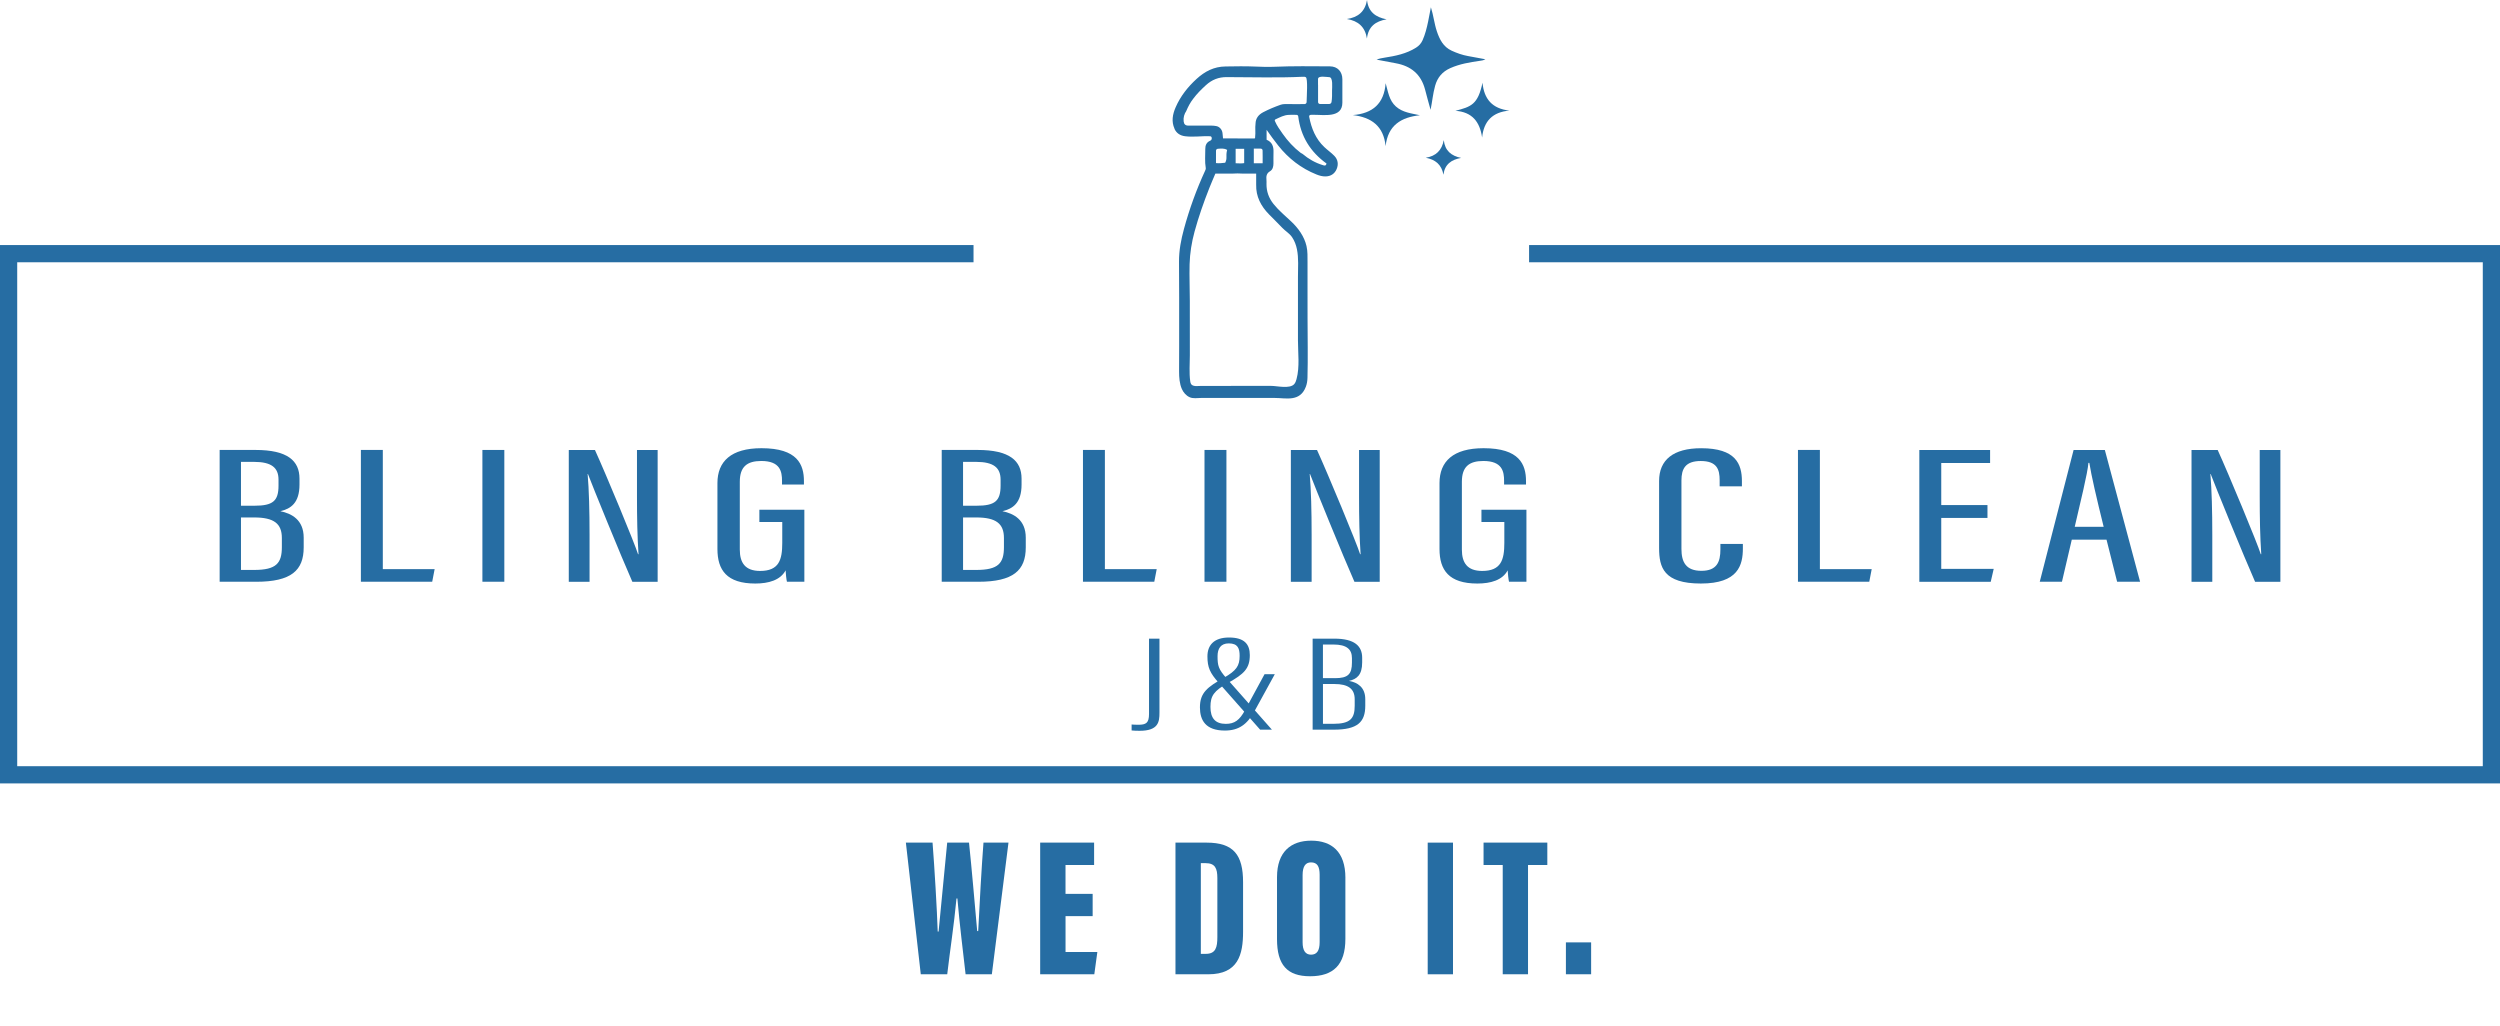<?xml version="1.0" encoding="UTF-8"?>
<svg id="Layer_2" data-name="Layer 2" xmlns="http://www.w3.org/2000/svg" viewBox="0 0 1017 417.36">
  <g id="Layer_1-2" data-name="Layer 1">
    <g>
      <path d="M89.34,183.04h14.59c13.01,0,17.9,4.38,17.9,11.66v2.42c0,7.54-3.58,9.84-7.78,10.84,4.54.92,9.49,3.47,9.49,10.76v3.96c0,9.34-5.05,13.98-19.32,13.98h-14.87v-53.61ZM103.54,205.73c7.49,0,9.76-1.94,9.76-8.18v-2.4c0-4.86-2.79-7.26-9.99-7.26h-5.28v17.84h5.51ZM98.03,231.85h5.38c9.01,0,11.25-2.76,11.25-9.28v-3.71c0-5.84-3.19-8.36-11.27-8.36h-5.36v21.35Z" style="fill: #266da3; stroke-width: 0px;"/>
      <path d="M146.81,183.04h8.92v48.48h21.08l-.99,5.14h-29.01v-53.61Z" style="fill: #266da3; stroke-width: 0px;"/>
      <path d="M205.16,183.04v53.61h-8.92v-53.61h8.92Z" style="fill: #266da3; stroke-width: 0px;"/>
      <path d="M231.38,236.66v-53.61h10.64c4.52,9.92,16.18,38.03,17.54,42.41h.19c-.49-7.21-.63-14.75-.63-23.49v-18.91h8.41v53.61h-10.29c-4.46-10.06-16.47-39.57-18.06-43.84h-.13c.56,6.46.78,15.02.78,24.7v19.14h-8.46Z" style="fill: #266da3; stroke-width: 0px;"/>
      <path d="M327.21,236.66h-7.08c-.24-.88-.49-3.43-.55-4.64-2.11,3.98-6.87,5.36-12.33,5.36-11.59,0-15.4-5.47-15.4-14.05v-26.82c0-8.79,5.54-14.18,17.92-14.18,14.61,0,17.27,6.6,17.27,13.42v1.36h-8.92v-1.5c0-3.75-.7-8.08-8.42-8.08-5.83,0-8.75,2.36-8.75,8.45v27.63c0,5.28,2.16,8.65,8.27,8.65,7.69,0,9-4.54,9-11.38v-8.54h-9.31v-4.99h18.3v29.3Z" style="fill: #266da3; stroke-width: 0px;"/>
      <path d="M383.08,183.04h14.59c13.01,0,17.9,4.38,17.9,11.66v2.42c0,7.54-3.58,9.84-7.78,10.84,4.54.92,9.49,3.47,9.49,10.76v3.96c0,9.34-5.05,13.98-19.32,13.98h-14.87v-53.61ZM397.28,205.73c7.49,0,9.76-1.94,9.76-8.18v-2.4c0-4.86-2.79-7.26-9.99-7.26h-5.28v17.84h5.51ZM391.77,231.85h5.38c9.01,0,11.25-2.76,11.25-9.28v-3.71c0-5.84-3.19-8.36-11.27-8.36h-5.36v21.35Z" style="fill: #266da3; stroke-width: 0px;"/>
      <path d="M440.55,183.04h8.92v48.48h21.08l-.99,5.14h-29.01v-53.61Z" style="fill: #266da3; stroke-width: 0px;"/>
      <path d="M498.91,183.04v53.61h-8.92v-53.61h8.92Z" style="fill: #266da3; stroke-width: 0px;"/>
      <path d="M525.12,236.66v-53.61h10.64c4.52,9.92,16.18,38.03,17.54,42.41h.19c-.49-7.21-.63-14.75-.63-23.49v-18.91h8.41v53.61h-10.29c-4.46-10.06-16.47-39.57-18.06-43.84h-.13c.56,6.46.78,15.02.78,24.7v19.14h-8.46Z" style="fill: #266da3; stroke-width: 0px;"/>
      <path d="M620.95,236.66h-7.08c-.24-.88-.49-3.43-.55-4.64-2.11,3.98-6.87,5.36-12.33,5.36-11.59,0-15.4-5.47-15.4-14.05v-26.82c0-8.79,5.54-14.18,17.92-14.18,14.61,0,17.27,6.6,17.27,13.42v1.36h-8.92v-1.5c0-3.75-.7-8.08-8.42-8.08-5.83,0-8.75,2.36-8.75,8.45v27.63c0,5.28,2.16,8.65,8.27,8.65,7.69,0,9-4.54,9-11.38v-8.54h-9.31v-4.99h18.3v29.3Z" style="fill: #266da3; stroke-width: 0px;"/>
      <path d="M709,221.28v1.82c0,6.81-1.92,14.28-17.08,14.28s-17-6.58-17-14.45v-27.27c0-8.58,5.76-13.32,17.11-13.32,14.06,0,16.58,6.39,16.58,13.41v2.09h-9.06v-2.52c0-4.25-1.04-7.78-7.67-7.78-6.29,0-7.87,3.18-7.87,7.91v27.84c0,5.38,1.84,8.92,8.13,8.92s7.72-3.63,7.72-8.68v-2.25h9.11Z" style="fill: #266da3; stroke-width: 0px;"/>
      <path d="M731.41,183.04h8.92v48.48h21.08l-.99,5.14h-29.01v-53.61Z" style="fill: #266da3; stroke-width: 0px;"/>
      <path d="M808.5,210.7h-18.8v20.72h21.34l-1.21,5.25h-29.05v-53.61h28.79v5.28h-19.87v17.13h18.8v5.25Z" style="fill: #266da3; stroke-width: 0px;"/>
      <path d="M842.8,219.55l-4,17.11h-9.03l13.77-53.61h12.71l14.34,53.61h-9.34l-4.31-17.11h-14.12ZM855.77,214.3c-2.93-11.81-5.03-20.93-5.83-26h-.37c-.31,4.14-3.31,16.21-5.57,26h11.76Z" style="fill: #266da3; stroke-width: 0px;"/>
      <path d="M891.51,236.66v-53.61h10.64c4.52,9.92,16.18,38.03,17.54,42.41h.19c-.49-7.21-.63-14.75-.63-23.49v-18.91h8.41v53.61h-10.29c-4.46-10.06-16.47-39.57-18.06-43.84h-.13c.56,6.46.78,15.02.78,24.7v19.14h-8.46Z" style="fill: #266da3; stroke-width: 0px;"/>
    </g>
    <g>
      <path d="M374.57,396.33l-6.06-53.56h10.85c.76,9.58,1.84,27.72,2.1,36.17h.36c1.08-10.48,2.36-25.06,3.5-36.17h8.87c1.1,10.46,2.33,24.85,3.33,36h.41c.47-9.99,1.45-27.14,2.15-36h10.17l-6.77,53.56h-10.68c-1.05-9.4-2.39-19.76-3.34-30.83h-.36c-1.03,10.9-2.64,21.15-3.77,30.83h-10.77Z" style="fill: #266da3; stroke-width: 0px;"/>
      <path d="M444.5,372.68h-11.04v14.6h12.94l-1.24,9.06h-22.02v-53.56h21.94v9.11h-11.63v11.74h11.04v9.06Z" style="fill: #266da3; stroke-width: 0px;"/>
      <path d="M478.18,342.78h12.66c11.03,0,14.84,5.03,14.84,16.12v20.13c0,9.23-1.95,17.31-14.14,17.31h-13.36v-53.56ZM488.5,388.03h2.01c4.04,0,4.71-2.63,4.71-6.81v-23.98c0-3.96-.89-6.11-4.79-6.11h-1.93v36.9Z" style="fill: #266da3; stroke-width: 0px;"/>
      <path d="M547.3,357.11v24.85c0,10.63-5,15.18-14.36,15.18s-13.45-4.67-13.45-15.08v-25.23c0-10.34,5.68-14.85,13.93-14.85s13.89,4.44,13.89,15.13ZM529.9,355.95v27.38c0,3.31,1.13,5.03,3.44,5.03s3.49-1.56,3.49-5.08v-27.4c0-3.35-.93-5.06-3.52-5.06-2.19,0-3.41,1.58-3.41,5.14Z" style="fill: #266da3; stroke-width: 0px;"/>
      <path d="M591.08,342.78v53.56h-10.29v-53.56h10.29Z" style="fill: #266da3; stroke-width: 0px;"/>
      <path d="M611.31,351.88h-7.8v-9.11h25.94v9.11h-7.85v44.45h-10.29v-44.45Z" style="fill: #266da3; stroke-width: 0px;"/>
      <path d="M637.01,396.33v-12.97h10.26v12.97h-10.26Z" style="fill: #266da3; stroke-width: 0px;"/>
    </g>
    <polyline points="396.03 103.19 3.5 103.19 3.5 315.19 1013.5 315.19 1013.5 103.19 622.03 103.19" style="fill: none; stroke: #266da3; stroke-miterlimit: 10; stroke-width: 7px;"/>
    <g>
      <path d="M581.96,44.66c.68-3.27.95-6.58,1.85-9.78.94-3.37,2.93-5.72,6.16-7.16,3.84-1.71,7.9-2.38,11.99-2.97.7-.1,1.39-.15,2.3-.64-2.53-.47-4.81-.9-7.09-1.31-2.32-.42-4.53-1.21-6.66-2.19-3.36-1.54-4.88-4.56-5.98-7.82-1.07-3.18-1.39-6.54-2.44-9.83-.38,1.97-.74,3.95-1.15,5.92-.54,2.56-1.17,5.09-2.24,7.5-.58,1.29-1.45,2.25-2.65,3.01-3.93,2.48-8.34,3.37-12.83,4.07-1.09.17-2.17.36-3.22.8,2.6.49,5.19.99,7.79,1.47,6.14,1.11,10.25,4.41,11.91,10.62.74,2.77,1.45,5.54,2.26,8.32Z" style="fill: #266da3; stroke-width: 0px;"/>
      <path d="M550.28,46.81c7.63.89,12.56,4.47,13.39,12.63.93-8.49,6.33-11.75,13.96-12.56-3.5-.77-7.05-1.11-9.8-3.58-2.75-2.47-3.16-6.01-4.15-9.46-.62,8.28-5.25,12.35-13.4,12.98Z" style="fill: #266da3; stroke-width: 0px;"/>
      <path d="M603.09,33.61c-1.87,8.99-4.68,9.8-11.04,11.47,6.77.45,9.95,4.43,10.87,10.87.67-6.69,4.26-10.37,11.1-10.96-6.97-.76-10.35-4.72-10.94-11.38Z" style="fill: #266da3; stroke-width: 0px;"/>
      <path d="M556.11,0c-.82,4.72-3.65,7.07-8.21,7.73,4.58.75,7.42,3.16,8.17,7.95.54-4.83,3.47-7.05,8-7.82-4.46-.84-7.47-3.04-7.96-7.86Z" style="fill: #266da3; stroke-width: 0px;"/>
      <path d="M594.38,64.24c-4.01-.83-6.58-2.92-7.05-7.24-.78,4.15-3.17,6.51-7.33,7.17,3.91.74,6.44,2.79,7.19,6.9.55-4.3,3.28-6.13,7.19-6.83Z" style="fill: #266da3; stroke-width: 0px;"/>
      <path d="M477.76,52.38c.84,1.84,2.34,2.78,4.32,3.04,3.37.44,6.81-.15,10.2,0,.57.03.7.51.65,1.03-.04.42-.33.67-.7.83-1.46.63-1.94,1.92-1.92,3.34.02,2.57-.26,5.14.19,7.7.07.42-.1.78-.27,1.15-3.52,7.64-6.38,15.53-8.59,23.65-1.19,4.38-2.05,8.79-2.02,13.4.03,4.82.05,9.64.06,14.46.01,6.7,0,13.39,0,20.09,0,3.35-.02,6.7-.03,10.04,0,2.37.16,4.97,1.14,7.15.62,1.39,1.7,2.65,3.1,3.3,1.49.7,3.21.32,4.8.32,6.68,0,13.35.01,20.03.01,3.34,0,6.68,0,10.01,0,4.36,0,10.09,1.72,12.48-4.54.45-1.17.64-2.41.67-3.66.22-8.08.04-16.23.03-24.32,0-3.78,0-7.55-.01-11.33,0-3.78,0-7.55,0-11.33-.02-2.23.09-4.44-.42-6.63-.92-3.94-3.34-7.27-6.24-10-2.45-2.31-5.07-4.46-7.19-7.12-1.9-2.39-2.88-5.07-2.84-8.12,0-.56.04-1.13-.02-1.69-.14-1.42,0-2.63,1.45-3.48,1.11-.66,1.39-1.92,1.4-3.17.02-1.57-.04-3.14.02-4.7.08-2.25-.6-4.04-2.81-4.95v-4.05c1.54,2.2,3.08,4.34,4.72,6.4,4.18,5.27,9.32,9.27,15.58,11.78,1.19.48,2.44.83,3.75.79,2.11-.06,3.64-1.11,4.44-2.98.81-1.91.55-3.86-.93-5.38-1.25-1.29-2.76-2.33-4.07-3.57-3.54-3.33-5.26-7.61-6.16-12.28-.2-1.03.99-.86,1.66-.86,4.32-.04,11.81,1.41,11.83-4.92.01-3.18,0-6.35,0-9.53-.01-3.1-1.95-5.24-5.07-5.26-7.5-.05-15-.14-22.5.17-2.69.11-5.39.03-8.08-.09-3.95-.19-7.91-.07-11.87-.03-4.69.04-8.44,2.01-11.77,5.05-3.6,3.29-6.58,7.06-8.53,11.55-1.23,2.84-1.81,5.76-.45,8.74ZM536.17,34.52c0-1.22,0-2.15,0-2.35,0-1.57,3.57-.78,4.54-.79,1.64,0,1.17,4.23,1.17,5.37,0,1.52.06,3.22-.22,4.76-.08.45-.47.79-.93.79h-3.77c-.42,0-.77-.34-.77-.77,0-1.47,0-4.74,0-7.01ZM518.61,49.2c-.11-.25.01-.54.26-.65,1.8-.82,3.46-1.78,5.47-1.82h0s0,0,0,0c1.05-.02,2.11-.09,3.17,0,.32.03.57.29.61.6.99,8.12,4.94,14.46,11.5,19.18-.23,1.15-.96.83-1.53.65-3.07-.94-5.79-2.5-8.23-4.57-.24-.13-.51-.24-.73-.4-2.86-2.19-5.28-4.82-7.34-7.76-1.15-1.64-2.34-3.26-3.18-5.23ZM494.42,70.62h6.97c1.37-.1,2.74-.09,4.1,0h5.52c0,1.44.04,2.97,0,4.49-.13,4.84,1.94,8.73,5.21,12.08,1.8,1.84,3.65,3.63,5.42,5.5,1.3,1.37,2.92,2.23,3.99,3.82.98,1.46,1.61,3.13,1.96,4.85.76,3.69.42,7.63.42,11.38,0,3.65,0,7.29,0,10.94,0,4.92,0,9.85,0,14.77,0,5.14.77,10.76-.58,15.77-.19.72-.44,1.45-.92,2.01-1.77,2.08-7.03.74-9.37.75-2.74.01-5.49,0-8.23,0-6.78,0-13.56,0-20.35.01-1.14,0-3.33.42-4.05-.8-.2-.34-.27-.74-.33-1.13-.47-3.41-.15-7.05-.15-10.49,0-.73,0-1.47,0-2.2,0-6.66,0-13.32-.01-19.98,0-4.97-.22-9.93-.09-14.9.12-4.49.84-8.95,2.02-13.28,1.65-6.03,3.72-11.94,6.02-17.75.78-1.97,1.63-3.9,2.44-5.83ZM513.64,66.42h-3.59v-5.97c.98,0,1.81.02,2.65,0,.55-.02.9.28.92.75.05,1.75.02,3.49.02,5.22ZM502.66,66.4v-5.87h3.47v5.83c-1.17.19-2.27.09-3.47.05ZM494.66,66.34c0-1.71-.02-3.38.01-5.04,0-.43.33-.76.78-.78,1.25-.06,2.52-.29,3.75.47-.69,2.68.21,3.21-.79,5.21-1.03.11-2.65.32-3.76.14ZM482.61,45.07c.74-1.74,1.62-3.4,2.79-4.9,1.51-2.04,3.3-3.81,5.17-5.52,2.41-2.2,5.16-3.32,8.5-3.28,10.27,0,20.57.35,30.83-.14.44-.02.91-.04,1.3.18.9.51.38,7.69.33,10.11,0,.45-.37.81-.81.82-2.23.05-4.47,0-6.7,0-1.04,0-2.1-.07-3.1.29-2.42.86-4.79,1.84-7.06,3.03-1.85.97-3.06,2.44-3.11,4.65-.24,1.78.08,3.58-.16,5.36,0,.15-.01.3-.02.45-.13.3-.4.22-.62.22-2.93,0-5.86-.02-8.78-.03h-3.64c-.07-.75-.14-1.4-.2-2.05-.12-1.44-1.13-2.7-2.55-2.97-.67-.13-1.36-.19-2.03-.19-3.09-.02-6.17-.04-9.26,0-1.25.02-1.85-.54-1.98-1.74-.17-1.57.24-2.99,1.12-4.28Z" style="fill: #266da3; stroke-width: 0px;"/>
    </g>
    <g>
      <path d="M471.67,289.96c0,3.67-.4,7.33-8.09,7.33-1.15,0-2.62-.06-3.24-.14v-2.43c.49.06,1.55.11,2.76.11,3.12,0,4.32-.73,4.32-4.39v-30.64h4.25v30.15Z" style="fill: #266da3; stroke-width: 0px;"/>
      <path d="M518.58,274.28l-8.34,15.19c-2.94,5.27-6.38,7.72-11.96,7.72-7.87,0-10.15-4.23-10.15-9.44,0-5.99,3.07-8.26,9.71-12.01,5.17-2.95,6.44-4.89,6.44-8.95,0-2.95-.68-5.06-4.42-5.06-3.29,0-4.56,2.16-4.56,5.19,0,3.88.35,5.25,3.56,8.92l18.55,20.99h-4.79l-16.89-19.13c-3.51-3.89-4.55-6.23-4.55-10.68s2.54-7.68,8.8-7.68,8.44,2.78,8.44,7.14c0,5.44-2.28,7.67-8.87,11.34-5.77,3.27-7.14,5.23-7.14,9.78s1.97,6.87,6.24,6.87c3.55,0,5.6-1.47,7.84-5.6l7.93-14.61h4.17Z" style="fill: #266da3; stroke-width: 0px;"/>
      <path d="M533.98,259.8h8.83c8.28,0,11.32,3.04,11.32,7.79v1.88c0,5.17-2.22,6.81-5.37,7.52,3.52.62,6.63,2.64,6.63,7.43v2.69c0,6.58-3.08,9.72-12.79,9.72h-8.62v-37.04ZM543.05,275.88c5.3,0,6.92-1.59,6.92-6.34v-1.81c0-3.55-2.08-5.54-7.54-5.54h-4.26v13.68h4.88ZM538.17,294.45h4.23c6.97,0,8.69-2.22,8.69-7.36v-2.63c0-4.33-2.74-6.2-8.24-6.2h-4.67v16.19Z" style="fill: #266da3; stroke-width: 0px;"/>
    </g>
  </g>
</svg>
